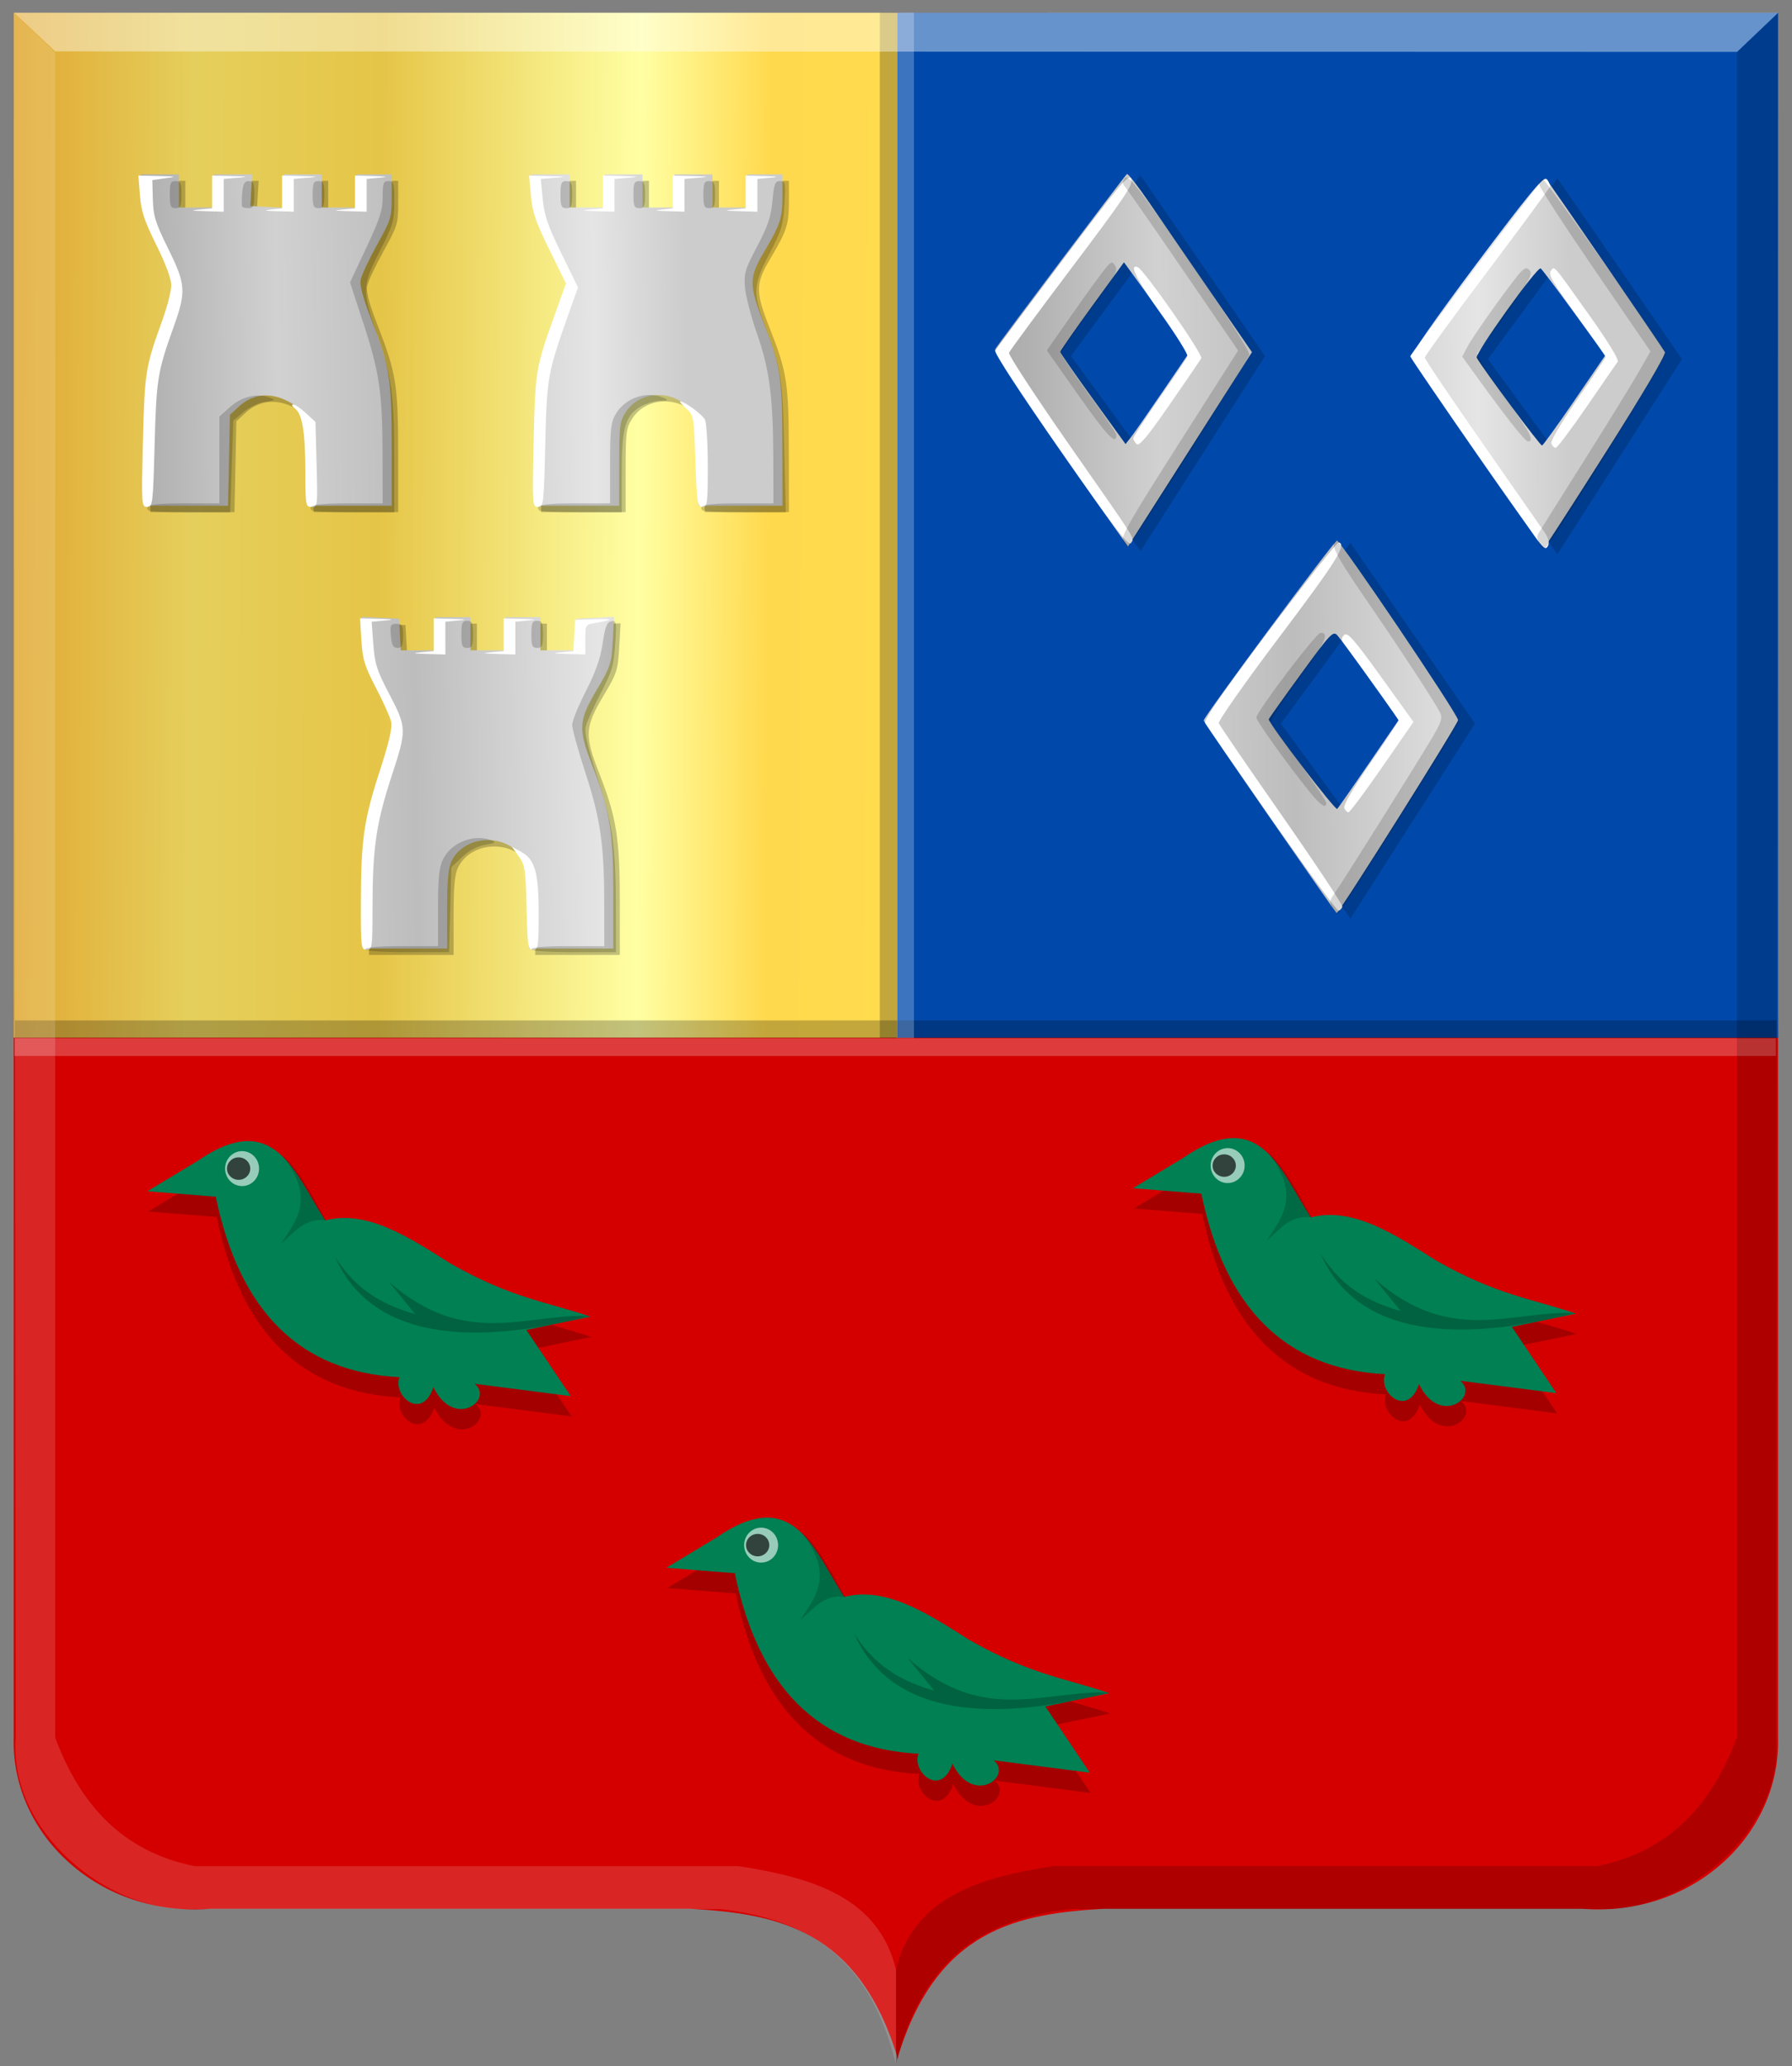 <?xml version="1.0" encoding="UTF-8" standalone="no"?>
<!-- Created with Inkscape (http://www.inkscape.org/) -->

<svg
   xmlns:dc="http://purl.org/dc/elements/1.1/"
   xmlns:cc="http://creativecommons.org/ns#"
   xmlns:rdf="http://www.w3.org/1999/02/22-rdf-syntax-ns#"
   xmlns:svg="http://www.w3.org/2000/svg"
   xmlns="http://www.w3.org/2000/svg"
   xmlns:xlink="http://www.w3.org/1999/xlink"
   xmlns:sodipodi="http://sodipodi.sourceforge.net/DTD/sodipodi-0.dtd"
   xmlns:inkscape="http://www.inkscape.org/namespaces/inkscape"
   width="331.938"
   height="382.656"
   id="svg26481"
   version="1.1"
   inkscape:version="0.48.4 r9939"
   sodipodi:docname="Gasstel.svg">
  <rect width="100%" height="100%" fill="#808080" stroke="none"/>
  <defs
     id="defs26483">
    <linearGradient
       inkscape:collect="always"
       xlink:href="#linearGradient21651"
       id="linearGradient4421"
       gradientUnits="userSpaceOnUse"
       x1="0"
       y1="174.07"
       x2="30"
       y2="174.07"
       gradientTransform="translate(0,158.891)" />
    <linearGradient
       id="linearGradient21651">
      <stop
         id="stop21653"
         offset="0"
         style="stop-color:#cc992d;stop-opacity:1;" />
      <stop
         id="stop21655"
         offset="0.143"
         style="stop-color:#e1a832;stop-opacity:1;" />
      <stop
         style="stop-color:#e5cf5c;stop-opacity:1;"
         offset="0.321"
         id="stop21657" />
      <stop
         id="stop21659"
         offset="0.5"
         style="stop-color:#e5c547;stop-opacity:1;" />
      <stop
         style="stop-color:#ffffa3;stop-opacity:1;"
         offset="0.75"
         id="stop21661" />
      <stop
         id="stop21663"
         offset="0.875"
         style="stop-color:#ffd94d;stop-opacity:1;" />
      <stop
         style="stop-color:#ffdb4e;stop-opacity:1;"
         offset="1"
         id="stop21665" />
    </linearGradient>
    <linearGradient
       gradientUnits="userSpaceOnUse"
       y2="174.07"
       x2="30"
       y1="174.07"
       x1="0"
       id="linearGradient4379"
       xlink:href="#linearGradient21651"
       inkscape:collect="always" />
    <linearGradient
       id="linearGradient4070-8-2-8-8-7-0-6-5">
      <stop
         style="stop-color:#a3a3a3;stop-opacity:1;"
         offset="0"
         id="stop4072-1-2-6-4-1-4-7-9" />
      <stop
         style="stop-color:#b0b0b0;stop-opacity:1;"
         offset="0.143"
         id="stop4074-8-0-7-0-4-8-7-1" />
      <stop
         id="stop4076-6-1-0-3-7-5-9-8"
         offset="0.321"
         style="stop-color:#d1d1d1;stop-opacity:1;" />
      <stop
         style="stop-color:#bdbdbd;stop-opacity:1;"
         offset="0.5"
         id="stop4078-0-2-8-7-6-7-6-1" />
      <stop
         id="stop4080-2-7-1-8-8-3-4-7"
         offset="0.75"
         style="stop-color:#e5e5e5;stop-opacity:1;" />
      <stop
         style="stop-color:#cccccc;stop-opacity:1;"
         offset="0.875"
         id="stop4082-4-7-8-3-2-3-1-8" />
      <stop
         id="stop4084-9-0-3-1-3-0-9-6"
         offset="1"
         style="stop-color:#cccccc;stop-opacity:1;" />
    </linearGradient>
    <linearGradient
       gradientUnits="userSpaceOnUse"
       y2="204.963"
       x2="29.643"
       y1="204.963"
       x1="3.214"
       id="linearGradient4389"
       xlink:href="#linearGradient4070-8-2-8-8-7-0-6-5"
       inkscape:collect="always"
       gradientTransform="translate(336.429,486.112)" />
    <linearGradient
       inkscape:collect="always"
       xlink:href="#linearGradient4070-8-2-8-8-7-0-6-5"
       id="linearGradient27134"
       x1="19.116"
       y1="257.417"
       x2="156.125"
       y2="255.397"
       gradientUnits="userSpaceOnUse" />
    <linearGradient
       inkscape:collect="always"
       xlink:href="#linearGradient21651"
       id="linearGradient27142"
       x1="-14.825"
       y1="247.681"
       x2="177.658"
       y2="248.691"
       gradientUnits="userSpaceOnUse" />
    <linearGradient
       inkscape:collect="always"
       xlink:href="#linearGradient4070-8-2-8-8-7-0-6-5"
       id="linearGradient27150"
       x1="181.939"
       y1="252.798"
       x2="319.592"
       y2="252.083"
       gradientUnits="userSpaceOnUse" />
  </defs>
  <sodipodi:namedview
     id="base"
     pagecolor="#ffffff"
     bordercolor="#666666"
     borderopacity="1.0"
     inkscape:pageopacity="0.0"
     inkscape:pageshadow="2"
     inkscape:zoom="0.7"
     inkscape:cx="0.33687587"
     inkscape:cy="167.42658"
     inkscape:document-units="px"
     inkscape:current-layer="layer1"
     showgrid="false"
     fit-margin-top="0"
     fit-margin-left="0"
     fit-margin-right="0"
     fit-margin-bottom="0"
     inkscape:window-width="1600"
     inkscape:window-height="837"
     inkscape:window-x="-8"
     inkscape:window-y="-8"
     inkscape:window-maximized="1" />
  <g
     inkscape:label="Laag 1"
     inkscape:groupmode="layer"
     id="layer1"
     transform="translate(-11.188,-151.406)">
    <path
       style="fill:#d40000;fill-opacity:1;stroke:#000000;stroke-width:2.05px;stroke-linecap:butt;stroke-linejoin:miter;stroke-opacity:0"
       d="m 177.519,153.778 -161.503,2.367 -2.292,188.378 0,128.616 C 13.185,491.325 29.712,506.599 50.193,504.943 l 46.095,0 42.749,0 c 15.917,0.93 31.2,3.574 38.482,27.828 z"
       id="path2830"
       sodipodi:nodetypes="ccccccccc"
       inkscape:connector-curvature="0" />
    <path
       style="fill:#d40000;fill-opacity:1;stroke:#000000;stroke-width:2.05px;stroke-linecap:butt;stroke-linejoin:miter;stroke-opacity:0"
       d="m 177.388,153.775 160.477,2.761 2.673,187.592 0,129.007 c 0.537,18.186 -15.924,33.46 -36.325,31.804 l -45.914,0 -42.581,0 c -15.855,0.93 -31.077,3.574 -38.331,27.828 -8.25,-124.432 -19.594,-248.152 0,-378.992 z"
       id="path2830-1"
       sodipodi:nodetypes="ccccccccc"
       inkscape:connector-curvature="0" />
    <rect
       style="fill:url(#linearGradient27142);fill-opacity:1;stroke:#000000;stroke-width:0.53;stroke-miterlimit:4;stroke-opacity:0;stroke-dasharray:none"
       id="rect3956"
       width="163.668"
       height="189.832"
       x="13.724"
       y="153.775" />
    <rect
       style="fill:#0049ab;fill-opacity:1;stroke:#000000;stroke-width:0.53;stroke-miterlimit:4;stroke-opacity:0;stroke-dasharray:none"
       id="rect3956-1"
       width="163.156"
       height="189.833"
       x="177.387"
       y="153.775" />
    <rect
       style="fill:#000000;fill-opacity:0.238;stroke:#000000;stroke-width:0.518;stroke-miterlimit:4;stroke-opacity:0;stroke-dasharray:none"
       id="rect5695"
       width="326.298"
       height="3.274"
       x="13.952"
       y="340.407" />
    <rect
       style="fill:#ffffff;fill-opacity:0.238;stroke:#000000;stroke-width:0.518;stroke-miterlimit:4;stroke-opacity:0;stroke-dasharray:none"
       id="rect5695-4"
       width="326.298"
       height="3.274"
       x="13.849"
       y="343.711" />
    <rect
       style="fill:#000000;fill-opacity:0.238;stroke:#000000;stroke-width:0.388;stroke-miterlimit:4;stroke-opacity:0;stroke-dasharray:none"
       id="rect5695-2"
       width="189.921"
       height="3.161"
       x="153.737"
       y="-177.321"
       transform="matrix(0,1,-1,0,0,0)" />
    <rect
       style="fill:#ffffff;fill-opacity:0.238;stroke:#000000;stroke-width:0.388;stroke-miterlimit:4;stroke-opacity:0;stroke-dasharray:none"
       id="rect5695-2-9"
       width="189.938"
       height="3.161"
       x="153.74"
       y="-180.479"
       transform="matrix(0,1,-1,0,0,0)" />
    <path
       sodipodi:nodetypes="cccccccccccc"
       id="path5151-9-5-3"
       d="m 222.431,183.852 -25.181,33.512 25.181,36.151 3.41,-12.666 -2.754,-5.014 -13.509,-18.471 12.197,-16.624 12.066,16.756 -11.804,17.152 0.394,18.867 23.083,-36.151 -23.083,-33.512 z"
       style="fill:#003c8d;fill-opacity:1;stroke:#000000;stroke-width:1.856px;stroke-linecap:butt;stroke-linejoin:miter;stroke-opacity:0"
       inkscape:connector-curvature="0" />
    <path
       sodipodi:nodetypes="cccccccccccc"
       id="path5151-9-5-3-7"
       d="m 299.668,184.41 -25.181,33.512 25.181,36.151 3.41,-12.666 -2.754,-5.014 -13.509,-18.471 12.197,-16.624 12.066,16.756 -11.804,17.152 0.394,18.867 23.083,-36.151 -23.083,-33.512 z"
       style="fill:#003c8d;fill-opacity:1;stroke:#000000;stroke-width:1.856px;stroke-linecap:butt;stroke-linejoin:miter;stroke-opacity:0"
       inkscape:connector-curvature="0" />
    <path
       sodipodi:nodetypes="cccccccccccc"
       id="path5151-9-5-3-0"
       d="m 261.319,251.916 -25.181,33.512 25.181,36.151 3.41,-12.666 -2.754,-5.014 -13.509,-18.471 12.197,-16.624 12.066,16.756 -11.804,17.152 0.394,18.867 23.083,-36.151 -23.083,-33.512 z"
       style="fill:#003c8d;fill-opacity:1;stroke:#000000;stroke-width:1.856px;stroke-linecap:butt;stroke-linejoin:miter;stroke-opacity:0"
       inkscape:connector-curvature="0" />
    <path
       inkscape:connector-curvature="0"
       style="fill:#000000;fill-opacity:0.173;stroke:#000000;stroke-width:2.05px;stroke-linecap:butt;stroke-linejoin:miter;stroke-opacity:0"
       d="m 340.538,153.816 -7.623,7.288 0,312.072 c -4.581,12.388 -12.445,21.167 -25.851,23.853 l -100.751,0 c -13.692,2.105 -25.945,5.769 -29.165,19.215 l 0,17.558 c 5.111,-21.033 17.717,-27.084 32.479,-28.822 l 98.431,0 c 15.157,0.385 33.514,-14.327 32.147,-31.804 l 0.331,-319.361 z"
       id="path4051-6"
       sodipodi:nodetypes="ccccccccccc" />
    <path
       sodipodi:nodetypes="ccccc"
       inkscape:connector-curvature="0"
       style="fill:#ffffff;fill-opacity:0.405;stroke:#000000;stroke-width:2.05px;stroke-linecap:butt;stroke-linejoin:miter;stroke-opacity:0"
       d="m 13.767,153.761 7.647,7.163 311.532,0.09 7.628,-7.261 z"
       id="path10406" />
    <path
       inkscape:connector-curvature="0"
       style="fill:#ffffff;fill-opacity:0.145;stroke:#000000;stroke-width:2.05px;stroke-linecap:butt;stroke-linejoin:miter;stroke-opacity:0"
       d="m 13.778,153.842 7.623,7.288 0,312.072 c 4.581,12.388 12.445,21.167 25.851,23.853 l 100.751,0 c 13.692,2.105 25.945,5.769 29.165,19.215 l 0,17.558 C 172.055,512.796 159.45,506.745 144.687,505.006 l -98.431,0 C 31.1,505.392 12.743,490.679 14.109,473.203 L 13.778,153.842 z"
       id="path4051"
       sodipodi:nodetypes="ccccccccccc" />
    <path
       style="fill:#000000;fill-opacity:0.231"
       d="m 79.542,318.271 c 0,-11.658 0.618,-15.476 3.842,-23.726 2.737,-7.007 2.647,-8.46 -0.895,-14.398 -2.406,-4.034 -2.604,-4.647 -2.837,-8.815 l -0.251,-4.48 3.447,0.168 3.447,0.168 0.163,2.929 0.163,2.929 3.212,0 3.212,0 0,-3.068 0,-3.068 3.241,0 3.241,0 0,3.068 0,3.068 3.241,0 3.241,0 0,-3.068 0,-3.068 3.241,0 3.241,0 0,3.068 0,3.068 3.212,0 3.212,0 0.163,-2.929 0.163,-2.929 3.447,-0.168 3.447,-0.168 -0.251,4.48 c -0.234,4.169 -0.431,4.782 -2.837,8.815 -3.542,5.938 -3.633,7.391 -0.895,14.398 3.223,8.251 3.842,12.069 3.842,23.726 l 0,10.006 -7.832,0 -7.832,0 0,-7.392 c 0,-6.347 -0.151,-7.645 -1.056,-9.178 -2.857,-4.841 -10.736,-4.639 -13.229,0.339 -0.63,1.258 -0.836,3.469 -0.836,8.951 l 0,7.28 -7.832,0 -7.832,0 0,-10.006 z M 39.041,235.247 c 0.009,-12.365 0.398,-14.861 3.603,-23.105 2.628,-6.761 2.606,-8.217 -0.191,-12.792 -2.748,-4.495 -3.96,-8.069 -3.96,-11.683 l 0,-2.77 3.511,0 3.511,0 0,3.068 0,3.068 3.241,0 3.241,0 0,-3.068 0,-3.068 3.549,0 3.549,0 -0.174,2.929 -0.174,2.929 3.106,0.167 3.106,0.167 0,-3.096 0,-3.096 3.511,0 3.511,0 0,3.068 0,3.068 3.241,0 3.241,0 0,-3.068 0,-3.068 3.241,0 3.241,0 0,4.068 c 0,3.866 -0.135,4.312 -2.723,8.974 -1.498,2.698 -2.858,5.602 -3.023,6.453 -0.206,1.065 0.397,3.333 1.934,7.27 3.423,8.771 3.795,11.075 3.804,23.584 l 0.008,11.019 -7.832,0 -7.832,0 0,-7.559 c 0,-9.011 -0.471,-10.389 -4.126,-12.059 -3.084,-1.409 -6.108,-0.975 -8.487,1.219 l -1.7,1.568 -0.174,8.416 -0.174,8.416 -7.793,0 -7.793,0 0.008,-11.019 z m 72.376,0 c 0.009,-12.475 0.385,-14.825 3.752,-23.45 1.2,-3.074 2.182,-6.073 2.182,-6.666 0,-1.064 -0.887,-2.974 -4.268,-9.195 -1.315,-2.419 -1.809,-4.134 -2.051,-7.113 l -0.319,-3.926 3.589,0 3.589,0 0,3.068 0,3.068 3.241,0 3.241,0 0,-3.068 0,-3.068 3.511,0 3.511,0 0,3.068 0,3.068 2.971,0 2.971,0 0,-3.068 0,-3.068 3.511,0 3.511,0 0,3.068 0,3.068 3.241,0 3.241,0 0,-3.068 0,-3.068 3.241,0 3.241,0 0,3.841 c 0,4.26 -0.377,5.41 -3.498,10.671 -2.714,4.574 -2.719,6.042 -0.049,12.825 3.198,8.125 3.506,10.115 3.528,22.734 l 0.019,11.297 -7.793,0 -7.793,0 -0.174,-8.416 -0.174,-8.416 -1.732,-1.597 c -3.443,-3.174 -8.922,-2.655 -11.349,1.076 -1.136,1.747 -1.233,2.502 -1.233,9.624 l 0,7.728 -7.832,0 -7.832,0 0.008,-11.019 z"
       id="path4981-8"
       inkscape:connector-curvature="0" />
    <path
       style="fill:url(#linearGradient27134);fill-opacity:1"
       d="m 78.348,317.081 c 0,-11.658 0.618,-15.476 3.842,-23.726 2.737,-7.007 2.647,-8.46 -0.895,-14.398 -2.406,-4.034 -2.604,-4.647 -2.837,-8.815 l -0.251,-4.48 3.447,0.168 3.447,0.168 0.163,2.929 0.163,2.929 3.212,0 3.212,0 0,-3.068 0,-3.068 3.241,0 3.241,0 0,3.068 0,3.068 3.241,0 3.241,0 0,-3.068 0,-3.068 3.241,0 3.241,0 0,3.068 0,3.068 3.212,0 3.212,0 0.163,-2.929 0.163,-2.929 3.447,-0.168 3.447,-0.168 -0.251,4.48 c -0.234,4.169 -0.431,4.782 -2.837,8.815 -3.542,5.938 -3.633,7.391 -0.895,14.398 3.223,8.251 3.842,12.069 3.842,23.726 l 0,10.006 -7.832,0 -7.832,0 0,-7.392 c 0,-6.347 -0.151,-7.645 -1.056,-9.178 -2.857,-4.841 -10.736,-4.639 -13.229,0.339 -0.63,1.258 -0.836,3.469 -0.836,8.951 l 0,7.28 -7.832,0 -7.832,0 0,-10.006 z M 37.847,234.057 c 0.009,-12.365 0.398,-14.861 3.603,-23.105 2.628,-6.761 2.606,-8.217 -0.191,-12.792 -2.748,-4.495 -3.96,-8.069 -3.96,-11.683 l 0,-2.77 3.511,0 3.511,0 0,3.068 0,3.068 3.241,0 3.241,0 0,-3.068 0,-3.068 3.549,0 3.549,0 -0.174,2.929 -0.174,2.929 3.106,0.167 3.106,0.167 0,-3.096 0,-3.096 3.511,0 3.511,0 0,3.068 0,3.068 3.241,0 3.241,0 0,-3.068 0,-3.068 3.241,0 3.241,0 0,4.068 c 0,3.866 -0.135,4.312 -2.723,8.974 -1.498,2.698 -2.858,5.602 -3.023,6.453 -0.206,1.065 0.397,3.333 1.934,7.27 3.423,8.771 3.795,11.075 3.804,23.584 l 0.008,11.019 -7.832,0 -7.832,0 0,-7.559 c 0,-9.011 -0.471,-10.389 -4.126,-12.059 -3.084,-1.409 -6.108,-0.975 -8.487,1.219 l -1.7,1.568 -0.174,8.416 -0.174,8.416 -7.793,0 -7.793,0 0.008,-11.019 z m 72.376,0 c 0.009,-12.475 0.385,-14.825 3.752,-23.45 1.2,-3.074 2.182,-6.073 2.182,-6.666 0,-1.064 -0.887,-2.974 -4.268,-9.195 -1.315,-2.419 -1.809,-4.134 -2.051,-7.113 l -0.319,-3.926 3.589,0 3.589,0 0,3.068 0,3.068 3.241,0 3.241,0 0,-3.068 0,-3.068 3.511,0 3.511,0 0,3.068 0,3.068 2.971,0 2.971,0 0,-3.068 0,-3.068 3.511,0 3.511,0 0,3.068 0,3.068 3.241,0 3.241,0 0,-3.068 0,-3.068 3.241,0 3.241,0 0,3.841 c 0,4.26 -0.377,5.41 -3.498,10.671 -2.714,4.574 -2.719,6.042 -0.049,12.825 3.198,8.125 3.506,10.115 3.528,22.734 l 0.019,11.298 -7.793,0 -7.793,0 -0.174,-8.416 -0.174,-8.416 -1.732,-1.597 c -3.443,-3.174 -8.922,-2.655 -11.349,1.076 -1.136,1.747 -1.233,2.502 -1.233,9.624 l 0,7.728 -7.832,0 -7.832,0 0.008,-11.019 z"
       id="path4981-8-7"
       inkscape:connector-curvature="0" />
    <path
       style="fill:#ffffff"
       d="m 78.039,318.517 c 0.022,-11.623 0.539,-15.23 3.483,-24.284 1.759,-5.412 2.37,-8.058 2.116,-9.166 -0.197,-0.857 -1.458,-3.665 -2.803,-6.241 -2.108,-4.036 -2.481,-5.25 -2.7,-8.787 l -0.255,-4.104 3.447,0.098 c 2.79,0.079 2.995,0.139 1.076,0.315 l -2.371,0.217 0.305,4.165 c 0.259,3.539 0.666,4.854 2.704,8.751 3.542,6.771 3.548,6.911 0.656,15.764 -2.851,8.725 -3.504,13.265 -3.51,24.389 -0.005,7.298 -0.057,7.671 -1.084,7.671 -1.035,0 -1.08,-0.366 -1.064,-8.787 z m 30.687,1.022 c -0.171,-7.091 -0.296,-7.917 -1.445,-9.522 l -1.258,-1.756 1.59,0.849 c 2.659,1.42 3.356,3.799 3.356,11.444 0,6.265 -0.074,6.75 -1.028,6.75 -0.953,0 -1.042,-0.57 -1.215,-7.765 z m -19.496,-47.318 2.296,-0.214 0,-3.036 0,-3.036 3.376,0.098 c 2.665,0.077 2.892,0.142 1.08,0.311 l -2.296,0.214 0,3.036 0,3.036 -3.376,-0.098 c -2.665,-0.077 -2.892,-0.142 -1.08,-0.311 z m 12.963,0 2.296,-0.214 0,-3.036 0,-3.036 3.376,0.098 c 2.665,0.077 2.892,0.142 1.08,0.311 l -2.296,0.214 0,3.036 0,3.036 -3.376,-0.098 c -2.665,-0.077 -2.892,-0.142 -1.08,-0.311 z m 12.936,0 2.268,-0.212 0.162,-2.898 0.162,-2.898 3.511,-0.111 c 3.679,-0.117 3.792,0.064 0.405,0.649 -2.022,0.349 -2.025,0.354 -2.025,3.114 l 0,2.764 -3.376,-0.098 c -2.616,-0.076 -2.865,-0.145 -1.107,-0.31 z M 37.667,233.157 c 0.312,-12.821 0.47,-13.81 3.565,-22.354 0.925,-2.552 1.681,-5.497 1.681,-6.544 0,-1.191 -1.032,-3.983 -2.761,-7.467 -2.236,-4.507 -2.815,-6.258 -3.045,-9.217 l -0.284,-3.653 3.72,0.084 c 3.341,0.075 3.472,0.118 1.289,0.418 l -2.431,0.335 0.1,3.581 c 0.087,3.094 0.472,4.334 2.836,9.114 3.267,6.609 3.363,7.93 1.05,14.395 -3.029,8.465 -3.227,9.685 -3.556,21.865 -0.299,11.074 -0.36,11.576 -1.387,11.576 -1.048,0 -1.067,-0.292 -0.779,-12.134 z m 30.079,5.579 c -0.014,-7.361 -0.563,-10.653 -1.951,-11.701 -0.519,-0.392 -0.657,-0.712 -0.308,-0.712 0.349,0 1.423,0.727 2.386,1.616 l 1.751,1.616 0.209,7.868 c 0.205,7.705 0.186,7.868 -0.932,7.868 -1.096,0 -1.142,-0.259 -1.154,-6.555 z m 42.29,-5.579 c 0.288,-13.079 0.379,-13.628 3.921,-23.481 l 2.073,-5.767 -3.081,-6.253 c -2.514,-5.101 -3.143,-6.942 -3.419,-9.994 l -0.338,-3.74 3.724,0.101 c 3.14,0.085 3.31,0.134 1.087,0.313 l -2.637,0.212 0.353,3.732 c 0.285,3.011 0.95,4.952 3.443,10.045 l 3.089,6.313 -1.815,5.124 c -3.823,10.793 -3.944,11.477 -4.244,23.953 -0.266,11.081 -0.324,11.576 -1.351,11.576 -1.045,0 -1.066,-0.308 -0.806,-12.134 z m 29.964,3.648 c -0.286,-8.331 -0.317,-8.509 -1.729,-9.763 -0.791,-0.703 -1.271,-1.277 -1.066,-1.277 0.811,0 4.055,2.392 4.557,3.361 0.293,0.566 0.533,4.435 0.533,8.598 0,6.999 -0.075,7.568 -1.002,7.568 -0.919,0 -1.026,-0.702 -1.293,-8.486 z m -91.821,-46.597 2.295,-0.214 0,-3.036 0,-3.036 3.646,0.101 c 3.026,0.084 3.21,0.136 1.08,0.31 l -2.566,0.209 0,3.038 0,3.038 -3.376,-0.098 c -2.665,-0.077 -2.892,-0.142 -1.08,-0.311 z m 13.233,0 2.025,-0.219 0,-3.035 0,-3.035 3.646,0.101 c 3.026,0.084 3.21,0.136 1.08,0.31 l -2.566,0.209 0,3.038 0,3.038 -3.106,-0.094 c -2.304,-0.07 -2.583,-0.15 -1.08,-0.313 z m 13.233,0 2.296,-0.214 0,-3.036 0,-3.036 3.376,0.098 c 2.665,0.077 2.892,0.142 1.08,0.311 l -2.295,0.214 0,3.036 0,3.036 -3.376,-0.098 c -2.665,-0.077 -2.892,-0.142 -1.08,-0.311 z m 45.91,0 2.296,-0.214 0,-3.036 0,-3.036 3.646,0.101 c 3.026,0.084 3.21,0.136 1.08,0.31 l -2.566,0.209 0,3.038 0,3.038 -3.376,-0.098 c -2.665,-0.077 -2.892,-0.142 -1.08,-0.311 z m 13.233,0 2.025,-0.219 0,-3.035 0,-3.035 3.646,0.101 c 3.026,0.084 3.21,0.136 1.08,0.31 l -2.566,0.209 0,3.038 0,3.038 -3.106,-0.094 c -2.304,-0.07 -2.583,-0.15 -1.08,-0.313 z m 13.233,0 2.296,-0.214 0,-3.036 0,-3.036 3.376,0.098 c 2.665,0.077 2.892,0.142 1.08,0.311 l -2.296,0.214 0,3.036 0,3.036 -3.376,-0.098 c -2.665,-0.077 -2.892,-0.142 -1.08,-0.311 z"
       id="path26220"
       inkscape:connector-curvature="0" />
    <path
       style="fill:#000000;fill-opacity:0.184"
       d="m 78.828,327.208 c 0,-0.342 2.611,-0.558 6.751,-0.558 l 6.751,0 0,-7.113 c 0,-5.672 0.192,-7.499 0.945,-9.019 1.551,-3.129 5.797,-4.75 9.027,-3.446 0.84,0.339 0.584,0.507 -1.233,0.807 -1.511,0.25 -2.974,1.023 -4.289,2.267 l -1.995,1.888 -0.209,7.866 -0.209,7.866 -7.77,0 c -4.82,0 -7.77,-0.212 -7.77,-0.558 z m 30.787,0 c 0,-0.342 2.611,-0.558 6.752,-0.558 l 6.751,0 -0.005,-7.671 c -0.006,-11.1 -0.674,-15.785 -3.483,-24.425 -1.35,-4.152 -2.454,-8.145 -2.454,-8.873 0,-0.728 1.139,-3.545 2.531,-6.259 1.813,-3.536 2.694,-6.04 3.106,-8.833 0.46,-3.117 0.78,-3.939 1.601,-4.102 0.958,-0.19 1.007,0.091 0.729,4.267 -0.261,3.927 -0.591,5.037 -2.717,9.123 -1.331,2.559 -2.576,5.342 -2.765,6.186 -0.24,1.07 0.398,3.807 2.108,9.04 2.905,8.891 3.47,12.802 3.493,24.155 l 0.017,8.508 -7.832,0 c -4.861,0 -7.832,-0.212 -7.832,-0.558 z M 83.597,269.186 c -0.186,-2.012 -0.085,-2.232 1.023,-2.232 1.074,0 1.23,0.282 1.23,2.232 0,1.818 -0.189,2.232 -1.023,2.232 -0.8,0 -1.069,-0.488 -1.23,-2.232 z m 13.055,-0.279 c 0,-2.139 0.16,-2.511 1.08,-2.511 0.92,0 1.08,0.372 1.08,2.511 0,2.139 -0.16,2.511 -1.08,2.511 -0.92,0 -1.08,-0.372 -1.08,-2.511 z m 12.963,0 c 0,-2.139 0.16,-2.511 1.08,-2.511 0.92,0 1.08,0.372 1.08,2.511 0,2.139 -0.16,2.511 -1.08,2.511 -0.92,0 -1.08,-0.372 -1.08,-2.511 z M 38.694,245.956 c -0.944,-0.975 0.793,-1.317 6.679,-1.317 l 6.45,0 0,-8.032 0,-8.032 1.879,-1.704 c 2.13,-1.932 4.911,-2.676 7.138,-1.909 1.511,0.52 1.511,0.521 -0.649,0.878 -1.189,0.196 -2.976,1.059 -3.972,1.918 l -1.81,1.56 -0.292,8.497 -0.292,8.497 -7.393,0 c -4.066,0 -7.549,-0.161 -7.739,-0.357 z m 30.247,0 c -0.944,-0.975 0.793,-1.317 6.679,-1.317 l 6.45,0 -0.017,-8.787 c -0.022,-11.666 -0.56,-15.399 -3.529,-24.486 l -2.501,-7.653 3.028,-6.456 c 2.506,-5.342 3.027,-6.961 3.023,-9.385 -0.005,-2.559 0.131,-2.929 1.075,-2.929 0.976,0 1.08,0.372 1.08,3.843 0,3.541 -0.217,4.27 -2.751,9.258 -3.261,6.418 -3.277,7.167 -0.332,15.63 2.59,7.446 3.074,11.016 3.079,22.734 l 0.005,9.903 -7.472,0 c -4.109,0 -7.627,-0.161 -7.817,-0.357 z m 42.129,0 c -0.944,-0.975 0.793,-1.317 6.679,-1.317 l 6.45,0 0,-7.392 c 0,-6.347 0.151,-7.645 1.056,-9.178 1.777,-3.01 5.808,-4.344 8.934,-2.956 0.885,0.393 0.739,0.487 -0.81,0.521 -1.04,0.023 -2.695,0.548 -3.678,1.167 -2.751,1.732 -3.343,3.901 -3.343,12.242 l 0,7.271 -7.472,0 c -4.109,0 -7.627,-0.161 -7.817,-0.357 z m 30.247,0 c -0.944,-0.975 0.793,-1.317 6.679,-1.317 l 6.45,0 -0.015,-7.671 c -0.023,-11.883 -0.676,-17.05 -2.992,-23.664 -1.11,-3.171 -2.125,-7.067 -2.255,-8.657 -0.213,-2.612 0.006,-3.35 2.258,-7.618 1.988,-3.767 2.561,-5.472 2.827,-8.406 0.288,-3.183 0.478,-3.68 1.404,-3.68 0.998,0 1.054,0.296 0.82,4.324 -0.224,3.84 -0.533,4.859 -2.77,9.112 -3.021,5.743 -3.119,7.205 -0.886,13.169 3.075,8.212 3.316,9.719 3.617,22.63 l 0.283,12.134 -7.537,0 c -4.145,0 -7.692,-0.161 -7.882,-0.357 z M 42.64,187.454 c 0,-2.139 0.16,-2.511 1.08,-2.511 0.92,0 1.08,0.372 1.08,2.511 0,2.139 -0.16,2.511 -1.08,2.511 -0.92,0 -1.08,-0.372 -1.08,-2.511 z m 13.441,2.261 c -0.133,-0.137 -0.148,-1.267 -0.033,-2.511 0.164,-1.771 0.43,-2.261 1.232,-2.261 0.853,0 1.023,0.418 1.023,2.511 0,2.063 -0.177,2.511 -0.99,2.511 -0.545,0 -1.099,-0.113 -1.232,-0.25 z m 13.025,-2.261 c 0,-2.139 0.16,-2.511 1.08,-2.511 0.92,0 1.08,0.372 1.08,2.511 0,2.139 -0.16,2.511 -1.08,2.511 -0.92,0 -1.08,-0.372 -1.08,-2.511 z m 45.91,0 c 0,-2.139 0.16,-2.511 1.08,-2.511 0.92,0 1.08,0.372 1.08,2.511 0,2.139 -0.16,2.511 -1.08,2.511 -0.92,0 -1.08,-0.372 -1.08,-2.511 z m 13.503,0 c 0,-2.139 0.16,-2.511 1.08,-2.511 0.92,0 1.08,0.372 1.08,2.511 0,2.139 -0.16,2.511 -1.08,2.511 -0.92,0 -1.08,-0.372 -1.08,-2.511 z m 12.963,0 c 0,-2.139 0.16,-2.511 1.08,-2.511 0.92,0 1.08,0.372 1.08,2.511 0,2.139 -0.16,2.511 -1.08,2.511 -0.92,0 -1.08,-0.372 -1.08,-2.511 z"
       id="path26242"
       inkscape:connector-curvature="0" />
    <path
       style="fill:url(#linearGradient27150);fill-opacity:1"
       d="m 246.474,302.94 c -6.684,-9.661 -12.229,-17.796 -12.323,-18.076 -0.165,-0.493 23.978,-33.096 24.672,-33.317 0.575,-0.184 22.492,32.272 22.446,33.24 -0.037,0.78 -22.079,35.814 -22.489,35.745 -0.084,-0.014 -5.621,-7.93 -12.305,-17.592 z m 18.327,-10.19 5.48,-8.001 -5.248,-7.341 c -2.886,-4.037 -5.633,-7.776 -6.104,-8.309 -0.797,-0.902 -1.263,-0.41 -6.791,7.178 -3.264,4.48 -5.935,8.238 -5.935,8.351 0,0.821 12.343,16.98 12.683,16.603 0.238,-0.264 2.9,-4.081 5.914,-8.481 z m 20.127,-56.993 c -6.61,-9.507 -12.155,-17.655 -12.323,-18.107 -0.192,-0.517 4.279,-6.947 12.022,-17.292 9.548,-12.757 12.468,-16.314 12.953,-15.781 0.619,0.681 21.259,30.744 22.004,32.051 0.231,0.404 -4.011,7.613 -10.505,17.853 -5.99,9.446 -11.171,17.487 -11.513,17.868 -0.48,0.536 -3.344,-3.224 -12.638,-16.592 z m 17.942,-10.237 5.657,-8.283 -5.776,-7.938 c -3.177,-4.366 -5.958,-8.044 -6.182,-8.175 -0.65,-0.379 -12.255,15.824 -11.845,16.537 1.32,2.292 11.784,16.353 12.1,16.259 0.214,-0.064 2.934,-3.844 6.046,-8.4 z m -84.87,24.107 c -12.278,-17.226 -22.826,-32.965 -22.481,-33.545 0.725,-1.221 24.044,-32.204 24.417,-32.443 0.199,-0.127 2.099,2.322 4.223,5.441 2.124,3.119 7.254,10.595 11.399,16.612 l 7.538,10.941 -11.482,17.993 -11.482,17.993 -2.132,-2.992 z m 8.588,-25.73 4.843,-7.126 -2.045,-2.921 c -1.125,-1.606 -3.835,-5.382 -6.023,-8.39 l -3.979,-5.47 -5.899,8.108 c -3.245,4.459 -5.899,8.276 -5.899,8.481 0,0.205 2.721,4.131 6.047,8.724 l 6.047,8.352 1.032,-1.316 c 0.567,-0.724 3.211,-4.523 5.875,-8.442 z"
       id="path26270"
       inkscape:connector-curvature="0" />
    <path
       style="fill:#ffffff"
       d="m 246.758,303.197 c -6.535,-9.378 -12.08,-17.412 -12.321,-17.853 -0.311,-0.569 3.124,-5.55 11.883,-17.225 6.776,-9.033 12.564,-16.346 12.861,-16.251 1.471,0.472 -0.422,3.485 -11.015,17.525 -6.335,8.396 -11.37,15.565 -11.218,15.972 0.151,0.407 5.406,8.089 11.677,17.071 6.271,8.982 11.318,16.591 11.216,16.909 -0.102,0.318 -0.414,0.651 -0.693,0.74 -0.278,0.089 -5.854,-7.511 -12.389,-16.889 z m 13.43,-2.168 c -0.188,-0.506 1.727,-3.777 4.878,-8.335 2.853,-4.127 5.187,-7.654 5.187,-7.838 0,-0.256 -6.266,-9.082 -10.352,-14.582 -0.277,-0.373 -0.16,-0.884 0.293,-1.272 0.617,-0.529 1.868,0.897 6.785,7.732 l 6.029,8.381 -5.794,8.373 c -3.187,4.605 -6.002,8.373 -6.256,8.373 -0.254,0 -0.6,-0.374 -0.77,-0.832 z m 35.089,-50.558 c -7.96,-11.253 -22.863,-32.817 -22.863,-33.081 0,-0.284 18.291,-24.767 23.103,-30.924 1.412,-1.807 2.007,-2.23 2.348,-1.674 0.252,0.41 0.461,0.908 0.466,1.107 0.005,0.199 -5.217,7.296 -11.604,15.773 -6.387,8.477 -11.613,15.662 -11.613,15.968 0,0.306 4.685,7.267 10.411,15.47 5.726,8.202 10.966,15.726 11.644,16.719 0.885,1.295 1.092,2.065 0.734,2.727 -0.417,0.769 -0.852,0.424 -2.625,-2.084 z m -87.612,-15.525 c -7.505,-10.757 -12.364,-18.211 -12.133,-18.612 0.212,-0.368 5.853,-7.932 12.536,-16.808 10.697,-14.207 12.211,-15.999 12.654,-14.973 0.433,1.001 -1.11,3.305 -10.939,16.337 -6.293,8.344 -11.557,15.478 -11.696,15.854 -0.14,0.376 4.809,7.944 10.997,16.818 13.328,19.114 12.193,17.309 11.589,18.424 -0.385,0.711 -3.157,-2.921 -13.007,-17.04 z m 14.057,-1.291 c -0.34,-0.351 -0.619,-0.838 -0.619,-1.081 0,-0.243 2.205,-3.61 4.901,-7.482 2.695,-3.872 5.009,-7.332 5.142,-7.689 0.133,-0.357 -2.078,-3.907 -4.913,-7.889 -4.577,-6.429 -5.986,-9.245 -4.32,-8.636 1.153,0.421 12.187,16.231 11.792,16.896 -0.222,0.374 -2.87,4.244 -5.884,8.6 -4.118,5.951 -5.634,7.761 -6.099,7.281 z m 76.826,-0.104 c -0.174,-0.469 1.858,-3.924 4.878,-8.292 2.847,-4.118 5.177,-7.605 5.177,-7.748 0,-0.143 -2.428,-3.606 -5.396,-7.696 -4.286,-5.907 -5.269,-7.595 -4.776,-8.209 0.755,-0.94 0.202,-1.572 7.125,8.159 3.485,4.899 5.551,8.282 5.281,8.647 -0.244,0.33 -2.815,4.053 -5.712,8.272 -2.898,4.219 -5.496,7.671 -5.773,7.671 -0.277,0 -0.639,-0.362 -0.803,-0.804 z"
       id="path26285"
       inkscape:connector-curvature="0" />
    <path
       style="fill:#000000;fill-opacity:0.16"
       d="m 258.019,319.58 c -0.621,-1.028 -0.577,-1.387 0.326,-2.65 1.448,-2.025 15.661,-24.679 18.144,-28.919 1.779,-3.039 1.95,-3.627 1.377,-4.742 -1.076,-2.096 -7.853,-12.424 -14.129,-21.534 -5.216,-7.57 -6.499,-10.236 -4.87,-10.113 0.721,0.054 22.57,32.442 22.522,33.387 -0.037,0.757 -22.06,35.761 -22.498,35.761 -0.084,0 -0.476,-0.535 -0.872,-1.189 z m -4.277,-21.545 c -4.143,-5.14 -9.847,-13.105 -9.832,-13.732 0.026,-1.097 11.091,-15.697 11.896,-15.697 1.766,0 0.767,2.067 -4.307,8.918 -3.037,4.101 -5.184,7.49 -4.948,7.811 5.975,8.107 10.307,14.315 10.307,14.77 0,1.195 -1.043,0.502 -3.116,-2.069 z m 42.572,-45.834 c -0.34,-0.656 -0.444,-1.501 -0.231,-1.878 0.213,-0.377 3.95,-6.335 8.304,-13.239 4.355,-6.904 8.953,-14.363 10.22,-16.577 l 2.302,-4.024 -10.312,-15.047 c -5.671,-8.276 -10.312,-15.426 -10.312,-15.888 0,-0.462 0.223,-0.983 0.495,-1.157 0.372,-0.237 20.72,28.564 22.928,32.453 0.327,0.577 -19.877,33.298 -22.097,35.787 -0.569,0.637 -0.781,0.567 -1.298,-0.43 z m -77.071,-0.498 c -0.514,-0.849 1.065,-3.625 10.34,-18.186 l 10.946,-17.184 -9.998,-14.59 c -5.499,-8.025 -10.365,-15.025 -10.815,-15.556 -0.666,-0.787 -0.69,-1.124 -0.132,-1.818 0.583,-0.726 2.36,1.573 11.956,15.471 7.114,10.303 11.19,16.688 11.05,17.31 -0.24,1.073 -22.016,35.524 -22.467,35.544 -0.151,0.007 -0.548,-0.439 -0.881,-0.991 z m -8.202,-26.959 -5.943,-8.439 4.603,-6.579 c 2.531,-3.619 5.245,-7.367 6.03,-8.331 1.347,-1.652 1.463,-1.692 2.052,-0.697 0.541,0.914 -0.087,2.017 -4.704,8.26 -2.931,3.963 -5.338,7.487 -5.35,7.831 -0.012,0.344 2.287,3.77 5.109,7.613 2.822,3.843 5.131,7.249 5.131,7.57 0,1.985 -1.656,0.257 -6.927,-7.228 z m 80.024,4.948 c -1.49,-1.918 -4.129,-5.453 -5.864,-7.856 l -3.156,-4.37 0.943,-1.808 c 1.179,-2.262 9.032,-13.197 10.159,-14.147 0.679,-0.572 0.958,-0.552 1.488,0.107 0.613,0.763 -1.32,3.761 -9.769,15.153 -0.28,0.378 1.591,3.424 4.931,8.026 4.825,6.65 5.732,8.381 4.392,8.381 -0.228,0 -1.633,-1.569 -3.123,-3.487 z"
       id="path26307"
       inkscape:connector-curvature="0" />
    <path
       style="fill:#000000;fill-opacity:0.222;stroke:none"
       d="m 38.644,375.803 9.227,-5.562 c 14.479,-10.047 18.109,2.528 23.726,10.961 7.744,-2 15.488,3.113 23.231,8.016 11.3,6.414 17.645,7.013 25.867,9.816 l -11.863,2.454 8.238,12.269 -17.794,-2.29 c 3.602,2.975 -3.823,8.509 -7.647,0.629 -2.106,6.337 -7.581,1.603 -6.291,-1.851 -18.609,-0.944 -29.7,-12.437 -34.019,-33.43 z"
       id="path26309-8"
       inkscape:connector-curvature="0"
       sodipodi:nodetypes="cccccccccccc" />
    <path
       style="fill:#008053;fill-opacity:1;stroke:none"
       d="m 38.487,372.042 9.227,-5.562 c 14.479,-10.047 18.109,2.528 23.726,10.961 7.744,-2 15.487,3.113 23.231,8.016 11.3,6.414 17.645,7.013 25.867,9.816 l -11.863,2.454 8.238,12.269 -17.794,-2.29 c 3.602,2.975 -3.823,8.509 -7.647,0.629 -2.106,6.337 -7.581,1.603 -6.291,-1.851 C 66.571,405.539 55.481,394.046 51.161,373.053 z"
       id="path26309-3-5"
       inkscape:connector-curvature="0"
       sodipodi:nodetypes="cccccccccccc" />
    <path
       style="fill:#000000;fill-opacity:0.231;stroke:none"
       d="m 73.297,384.273 c 2.827,4.369 6.731,8.299 14.796,10.527 l -4.893,-6.015 c 14.118,12.435 25.129,5.918 37.281,6.362 -13.288,3.358 -38.839,7.99 -47.184,-10.874 z"
       id="path26311-0"
       inkscape:connector-curvature="0"
       sodipodi:nodetypes="ccccc" />
    <path
       style="fill:#000000;fill-opacity:0.175;stroke:none"
       d="m 63.278,365.187 c 6.433,7.986 2.902,12.143 0,16.542 2.418,-2.033 4.393,-4.858 8.272,-4.28 -2.554,-4.794 -5.111,-9.577 -8.272,-12.262 z"
       id="path26313-9"
       inkscape:connector-curvature="0"
       sodipodi:nodetypes="cccc" />
    <path
       sodipodi:type="arc"
       style="fill:#ffffff;fill-opacity:0.594;fill-rule:evenodd;stroke:none"
       id="path26315-2"
       sodipodi:cx="904.5"
       sodipodi:cy="1677.469"
       sodipodi:rx="3.375"
       sodipodi:ry="3.5"
       d="m 907.875,1677.469 c 0,1.933 -1.511,3.5 -3.375,3.5 -1.864,0 -3.375,-1.567 -3.375,-3.5 0,-1.933 1.511,-3.5 3.375,-3.5 1.864,0 3.375,1.567 3.375,3.5 z"
       transform="matrix(0.932,0,0,0.925,-786.963,-1183.808)" />
    <path
       sodipodi:type="arc"
       style="fill:#000000;fill-opacity:0.67;fill-rule:evenodd;stroke:none"
       id="path26317-1"
       sodipodi:cx="904.4375"
       sodipodi:cy="1678.219"
       sodipodi:rx="2.3125"
       sodipodi:ry="2.25"
       d="m 906.75,1678.219 c 0,1.243 -1.035,2.25 -2.312,2.25 -1.277,0 -2.312,-1.007 -2.312,-2.25 0,-1.243 1.035,-2.25 2.312,-2.25 1.277,0 2.312,1.007 2.312,2.25 z"
       transform="matrix(0.932,0,0,0.925,-787.546,-1184.502)" />
    <path
       style="fill:#000000;fill-opacity:0.222;stroke:none"
       d="m 221.205,375.245 9.227,-5.562 c 14.479,-10.047 18.109,2.528 23.726,10.961 7.744,-2 15.488,3.113 23.231,8.016 11.3,6.414 17.645,7.013 25.867,9.816 l -11.863,2.454 8.238,12.269 -17.794,-2.29 c 3.602,2.975 -3.823,8.509 -7.647,0.629 -2.106,6.337 -7.581,1.603 -6.291,-1.851 -18.609,-0.944 -29.7,-12.437 -34.019,-33.43 z"
       id="path26309-8-3"
       inkscape:connector-curvature="0"
       sodipodi:nodetypes="cccccccccccc" />
    <path
       style="fill:#008053;fill-opacity:1;stroke:none"
       d="m 221.048,371.484 9.227,-5.562 c 14.479,-10.047 18.109,2.528 23.726,10.961 7.744,-2 15.487,3.113 23.231,8.016 11.3,6.414 17.645,7.013 25.867,9.816 l -11.863,2.454 8.238,12.269 -17.794,-2.29 c 3.602,2.975 -3.823,8.509 -7.647,0.629 -2.106,6.337 -7.581,1.603 -6.291,-1.851 -18.609,-0.944 -29.7,-12.437 -34.019,-33.43 z"
       id="path26309-3-5-3"
       inkscape:connector-curvature="0"
       sodipodi:nodetypes="cccccccccccc" />
    <path
       style="fill:#000000;fill-opacity:0.231;stroke:none"
       d="m 255.858,383.715 c 2.827,4.369 6.731,8.299 14.796,10.527 l -4.893,-6.015 c 14.118,12.435 25.129,5.918 37.281,6.362 -13.288,3.358 -38.839,7.99 -47.184,-10.874 z"
       id="path26311-0-5"
       inkscape:connector-curvature="0"
       sodipodi:nodetypes="ccccc" />
    <path
       style="fill:#000000;fill-opacity:0.175;stroke:none"
       d="m 245.838,364.629 c 6.433,7.986 2.902,12.143 0,16.542 2.418,-2.033 4.393,-4.858 8.272,-4.28 -2.554,-4.794 -5.111,-9.577 -8.272,-12.262 z"
       id="path26313-9-2"
       inkscape:connector-curvature="0"
       sodipodi:nodetypes="cccc" />
    <path
       sodipodi:type="arc"
       style="fill:#ffffff;fill-opacity:0.594;fill-rule:evenodd;stroke:none"
       id="path26315-2-9"
       sodipodi:cx="904.5"
       sodipodi:cy="1677.469"
       sodipodi:rx="3.375"
       sodipodi:ry="3.5"
       d="m 907.875,1677.469 c 0,1.933 -1.511,3.5 -3.375,3.5 -1.864,0 -3.375,-1.567 -3.375,-3.5 0,-1.933 1.511,-3.5 3.375,-3.5 1.864,0 3.375,1.567 3.375,3.5 z"
       transform="matrix(0.932,0,0,0.925,-604.403,-1184.366)" />
    <path
       sodipodi:type="arc"
       style="fill:#000000;fill-opacity:0.67;fill-rule:evenodd;stroke:none"
       id="path26317-1-0"
       sodipodi:cx="904.4375"
       sodipodi:cy="1678.219"
       sodipodi:rx="2.3125"
       sodipodi:ry="2.25"
       d="m 906.75,1678.219 c 0,1.243 -1.035,2.25 -2.312,2.25 -1.277,0 -2.312,-1.007 -2.312,-2.25 0,-1.243 1.035,-2.25 2.312,-2.25 1.277,0 2.312,1.007 2.312,2.25 z"
       transform="matrix(0.932,0,0,0.925,-604.985,-1185.06)" />
    <path
       style="fill:#000000;fill-opacity:0.222;stroke:none"
       d="m 134.786,445.541 9.227,-5.562 c 14.479,-10.047 18.109,2.528 23.726,10.961 7.744,-2 15.488,3.113 23.231,8.016 11.3,6.414 17.645,7.013 25.867,9.816 l -11.863,2.454 8.238,12.269 -17.794,-2.29 c 3.602,2.975 -3.823,8.509 -7.647,0.629 -2.106,6.337 -7.581,1.603 -6.291,-1.851 -18.609,-0.944 -29.7,-12.437 -34.019,-33.43 z"
       id="path26309-8-4"
       inkscape:connector-curvature="0"
       sodipodi:nodetypes="cccccccccccc" />
    <path
       style="fill:#008053;fill-opacity:1;stroke:none"
       d="m 134.628,441.78 9.227,-5.562 c 14.479,-10.047 18.109,2.528 23.726,10.961 7.744,-2 15.487,3.113 23.231,8.016 11.3,6.414 17.645,7.013 25.867,9.816 l -11.863,2.454 8.238,12.269 -17.794,-2.29 c 3.602,2.975 -3.823,8.509 -7.647,0.629 -2.106,6.337 -7.581,1.603 -6.291,-1.851 -18.609,-0.944 -29.7,-12.437 -34.019,-33.43 z"
       id="path26309-3-5-8"
       inkscape:connector-curvature="0"
       sodipodi:nodetypes="cccccccccccc" />
    <path
       style="fill:#000000;fill-opacity:0.231;stroke:none"
       d="m 169.438,454.011 c 2.827,4.369 6.731,8.299 14.796,10.527 l -4.893,-6.015 c 14.118,12.435 25.129,5.918 37.281,6.362 -13.288,3.358 -38.839,7.99 -47.184,-10.874 z"
       id="path26311-0-57"
       inkscape:connector-curvature="0"
       sodipodi:nodetypes="ccccc" />
    <path
       style="fill:#000000;fill-opacity:0.175;stroke:none"
       d="m 159.419,434.924 c 6.433,7.986 2.902,12.143 0,16.542 2.418,-2.033 4.393,-4.858 8.272,-4.28 -2.554,-4.794 -5.111,-9.577 -8.272,-12.262 z"
       id="path26313-9-3"
       inkscape:connector-curvature="0"
       sodipodi:nodetypes="cccc" />
    <path
       sodipodi:type="arc"
       style="fill:#ffffff;fill-opacity:0.594;fill-rule:evenodd;stroke:none"
       id="path26315-2-3"
       sodipodi:cx="904.5"
       sodipodi:cy="1677.469"
       sodipodi:rx="3.375"
       sodipodi:ry="3.5"
       d="m 907.875,1677.469 c 0,1.933 -1.511,3.5 -3.375,3.5 -1.864,0 -3.375,-1.567 -3.375,-3.5 0,-1.933 1.511,-3.5 3.375,-3.5 1.864,0 3.375,1.567 3.375,3.5 z"
       transform="matrix(0.932,0,0,0.925,-690.822,-1114.07)" />
    <path
       sodipodi:type="arc"
       style="fill:#000000;fill-opacity:0.67;fill-rule:evenodd;stroke:none"
       id="path26317-1-03"
       sodipodi:cx="904.4375"
       sodipodi:cy="1678.219"
       sodipodi:rx="2.3125"
       sodipodi:ry="2.25"
       d="m 906.75,1678.219 c 0,1.243 -1.035,2.25 -2.312,2.25 -1.277,0 -2.312,-1.007 -2.312,-2.25 0,-1.243 1.035,-2.25 2.312,-2.25 1.277,0 2.312,1.007 2.312,2.25 z"
       transform="matrix(0.932,0,0,0.925,-691.404,-1114.764)" />
  </g>
</svg>
